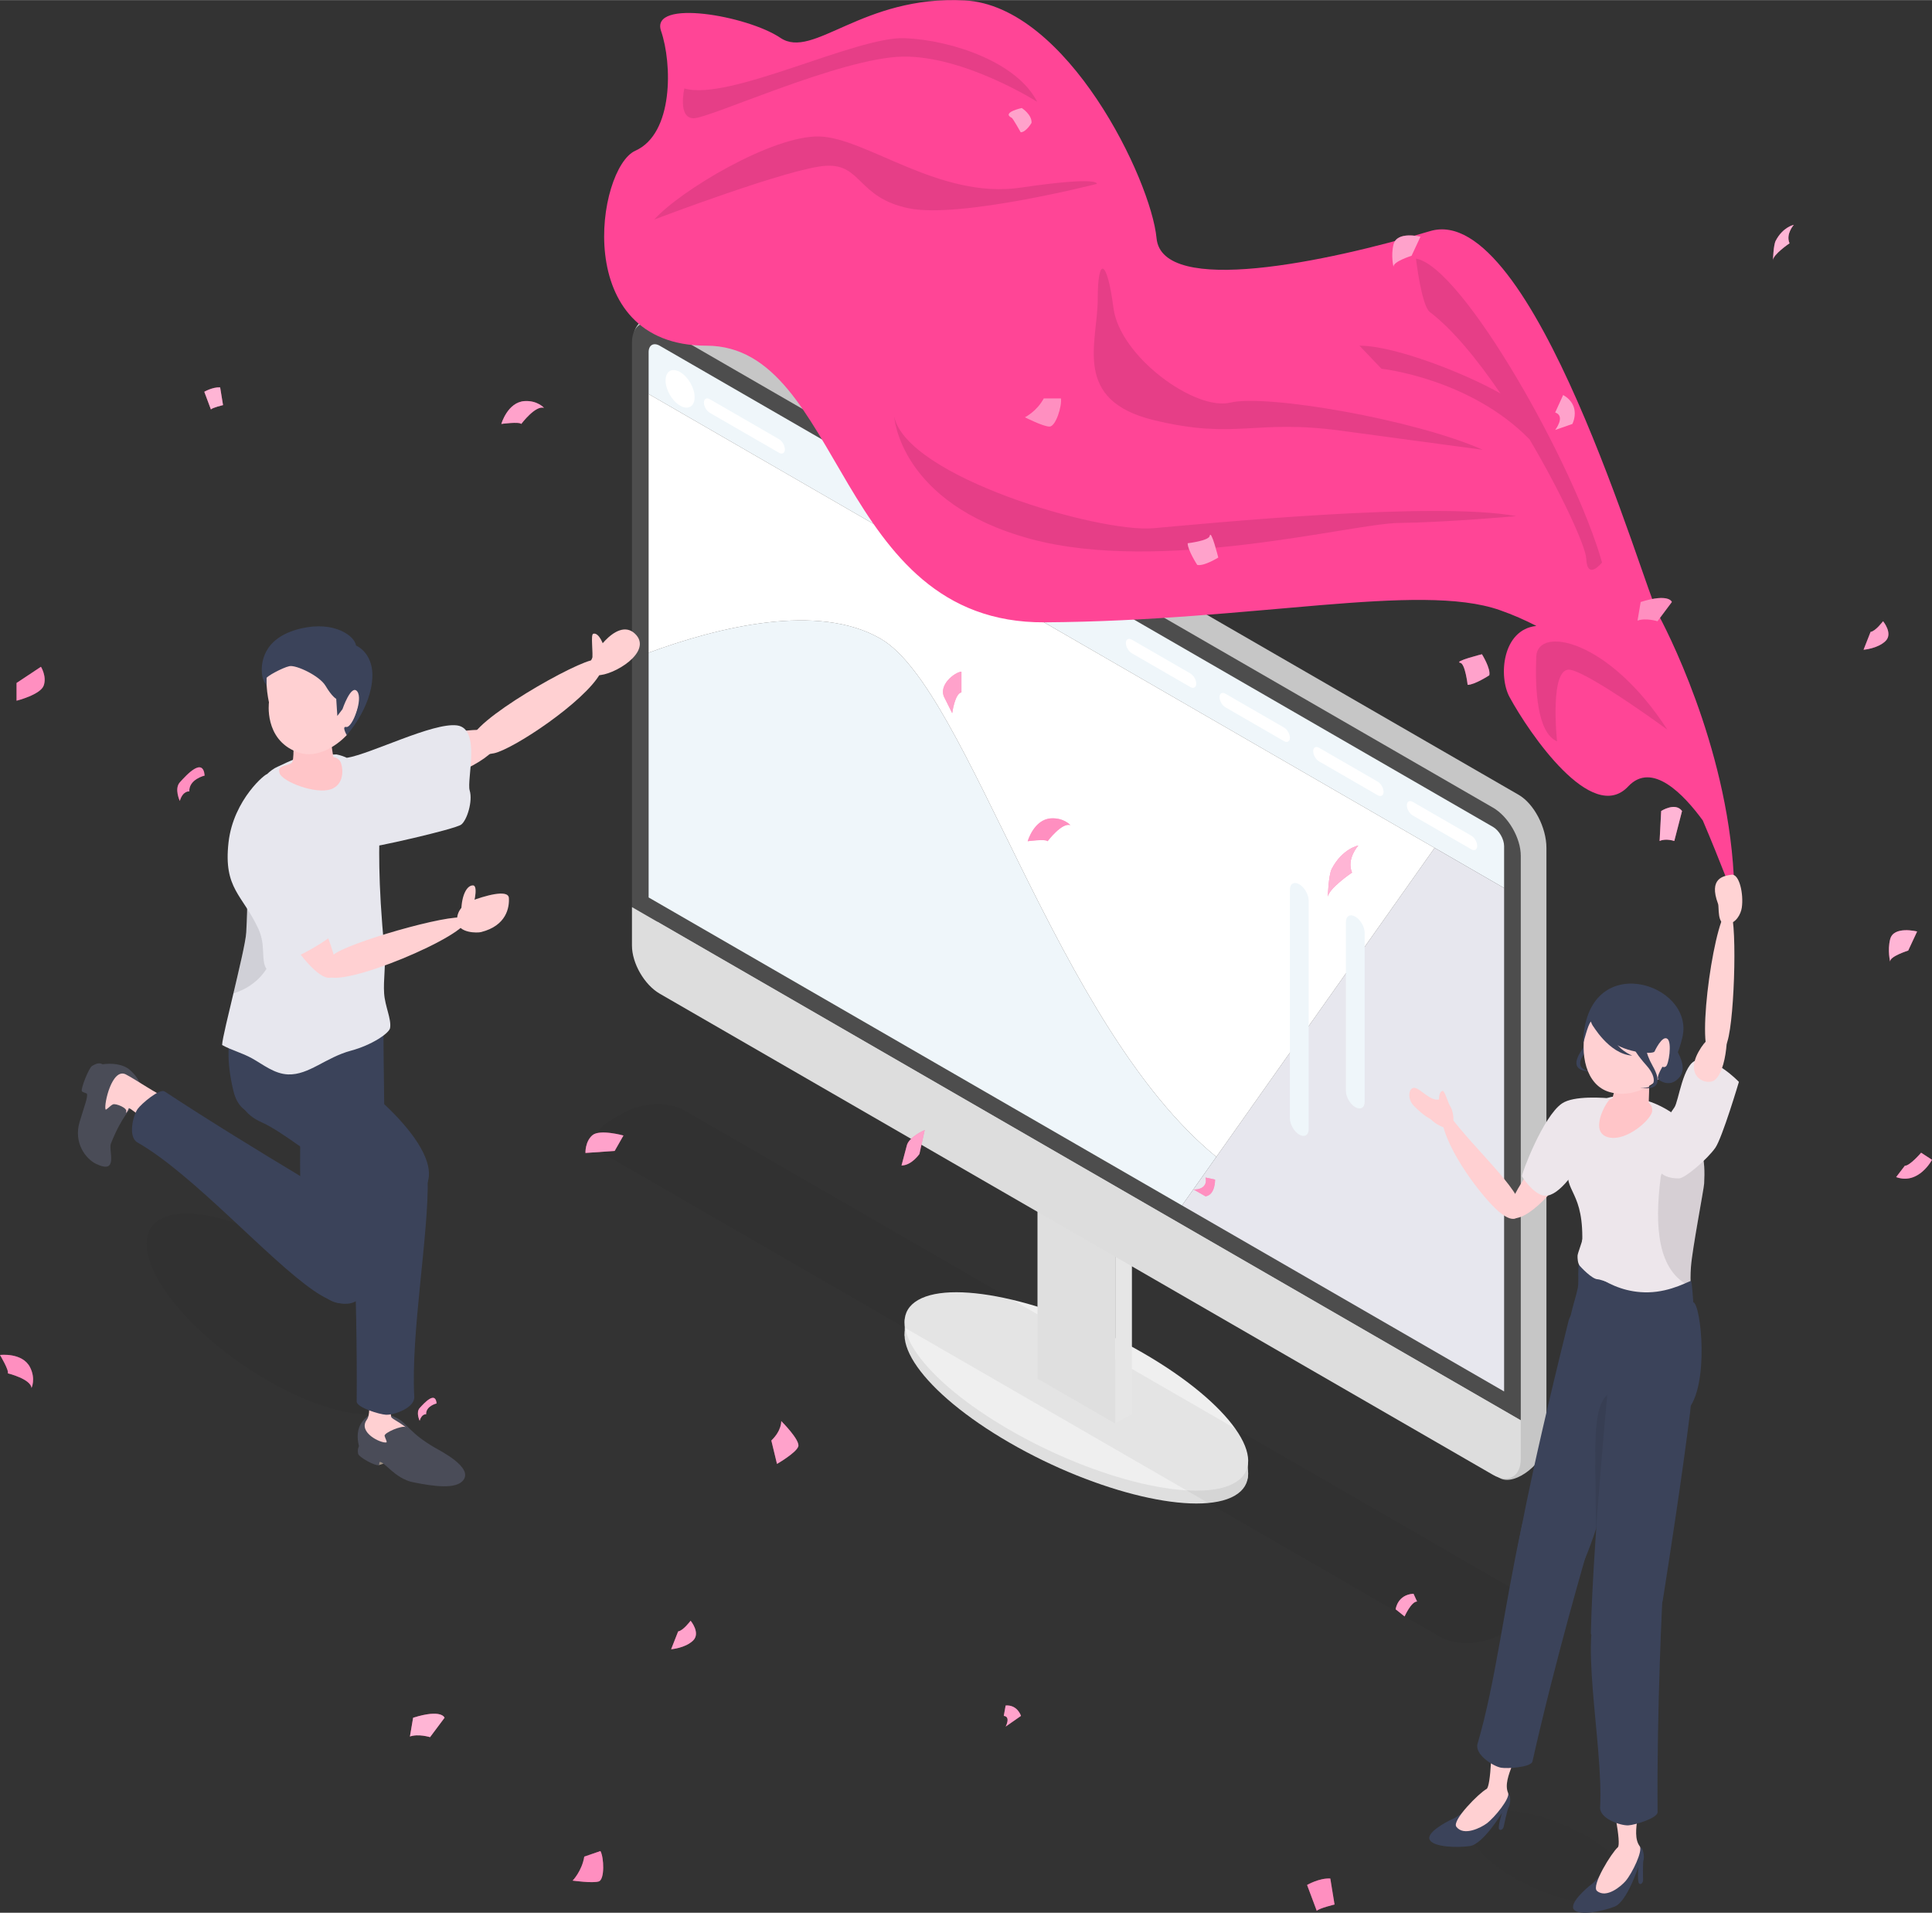 <svg xmlns="http://www.w3.org/2000/svg" id="_レイヤー_2" data-name=" レイヤー 2" version="1.1" viewBox="0 0 1389.024 1374.894" width="1389px" height="1375px" class="lg:!max-h-[405px] isometric rectangleModalImage"><rect x="0" y="0" width="1389.024" height="1374.894" fill="#333333" stroke="none"/><title>サイト公開</title><g id="_3" data-name=" 3"><g><g><polygon points="897.064 1062.839 897.338 1048.517 650.419 948.389 650.419 960.25 897.064 1062.839" fill="#bdbdbd" stroke-width="0"/><path d="M821.785,981.72c62.864,36.294,92.368,78.105,65.9,93.386s-98.886-1.753-161.75-38.047-92.368-78.105-65.9-93.387,98.886,1.753,161.75,38.047v0Z" fill="#dfdfdf" stroke-width="0"/><path d="M821.785,972.497c62.864,36.294,92.368,78.105,65.9,93.386-26.468,15.281-98.886-1.753-161.75-38.047s-92.368-78.105-65.9-93.387c26.468-15.281,98.886,1.753,161.75,38.047v0Z" fill="#efefef" stroke-width="0"/><path d="M1035.557,1176.631l-599.828-346.311c-11.042-6.375-9.658-17.512,3.093-24.873l9.808-5.662c12.751-7.362,32.039-8.161,43.082-1.786l599.828,346.311c11.042,6.375,9.658,17.512-3.093,24.873l-9.808,5.662c-12.751,7.362-32.039,8.161-43.082,1.786Z" fill="#000" opacity=".05" stroke-width="0"/><polygon points="801.817 1023.222 745.903 990.94 745.903 792.642 801.817 824.924 801.817 1023.222" fill="#dfdfdf" stroke-width="0"/><polygon points="813.799 1016.304 801.817 1023.222 801.817 824.924 813.799 818.006 813.799 1016.304" fill="#e6e6e6" stroke-width="0"/><path d="M1078.234,1062.424l-585.467-357.415c-11.029-6.367-19.969-23.45-19.969-38.155l-17.146-425.316c0-14.705,26.087-22.501,37.116-16.134l599.08,345.879c11.029,6.367,19.969,23.45,19.969,38.155v426.353c0,14.705-22.554,33-33.583,26.633v0Z" fill="#c6c6c6" stroke-width="0"/><g><path d="M1073.4,580.507l-189.709-109.528-409.371-236.351c-11.029-6.367-19.969-1.206-19.969,11.529v405.819l429.341,247.88,209.678,121.058v-405.82c0-12.734-8.94-28.22-19.969-34.587l0.0 0Z" fill="#4d4d4d" stroke-width="0"/><path d="M454.351,651.976v27.67c0,12.735,8.941,28.22,19.969,34.587l599.08,345.879c11.029,6.368,19.969,1.206,19.969-11.529v-27.67l-639.019-368.938 0.0 0Z" fill="#ddd" stroke-width="0"/><g><path d="M1081.389,608.175c0-5.086-3.584-11.29-7.991-13.834l-173.732-100.304-425.348-245.574c-4.402-2.542-7.986-.476-7.986,4.611v30.093l615.056,355.103v-30.093l0-0Z" fill="#eff6fa" stroke-width="0"/><g><path d="M499.407,285.494c0,6.661-4.677,9.361-10.445,6.03s-10.445-11.43-10.445-18.092,4.677-9.361,10.445-6.03,10.445,11.43,10.445,18.092Z" fill="#fff" stroke-width="0"/><path d="M560.067,325.395l-49.754-28.725c-2.338-1.35-4.229-4.626-4.229-7.325s1.892-3.791,4.229-2.442l49.754,28.725c2.338,1.35,4.229,4.626,4.229,7.326s-1.892,3.791-4.229,2.442v-0Z" fill="#fff" stroke-width="0"/><path d="M1057.824,610.441l-42.129-24.323c-2.338-1.35-4.229-4.626-4.229-7.326s1.892-3.791,4.229-2.442l42.129,24.323c2.338,1.35,4.229,4.626,4.229,7.326s-1.892,3.791-4.229,2.442Z" fill="#fff" stroke-width="0"/><path d="M990.492,571.567l-42.129-24.323c-2.338-1.35-4.229-4.626-4.229-7.326s1.892-3.791,4.229-2.442l42.129,24.323c2.338,1.35,4.229,4.626,4.229,7.326s-1.892,3.791-4.229,2.442Z" fill="#fff" stroke-width="0"/><path d="M923.151,532.688l-42.129-24.323c-2.338-1.35-4.229-4.626-4.229-7.326s1.892-3.791,4.229-2.442l42.129,24.323c2.338,1.35,4.229,4.626,4.229,7.326s-1.892,3.791-4.229,2.442Z" fill="#fff" stroke-width="0"/><path d="M855.819,493.813l-42.129-24.323c-2.338-1.35-4.229-4.626-4.229-7.326s1.892-3.791,4.229-2.442l42.129,24.323c2.338,1.35,4.229,4.626,4.229,7.326s-1.892,3.791-4.229,2.442Z" fill="#fff" stroke-width="0"/></g><g><polygon points="1031.426 609.422 849.804 866.454 899.666 895.242 1081.389 1000.16 1081.389 866.426 1081.389 732.688 1081.389 638.269 1031.426 609.422" fill="#e7e7ee" stroke-width="0"/><g><path d="M633.273,459.144c-45.126-26.296-116.965-8.39-166.941,9.981v175.931l383.472,221.398,24.676-34.922c-115.423-94.211-178.015-335.565-241.207-372.388l0.0 0Z" fill="#eff6fa" stroke-width="0"/><path d="M466.332,283.166v185.96c49.976-18.371,121.815-36.277,166.941-9.981,63.193,36.824,125.785,278.177,241.207,372.388l156.945-222.11L466.332,283.166Z" fill="#fff" stroke-width="0"/></g></g></g><path d="M974.398,795.803c-3.727-2.151-6.75-7.389-6.75-11.692v-121.368c0-4.303,3.024-6.049,6.75-3.897s6.75,7.389,6.75,11.692v121.368c0,4.303-3.024,6.049-6.75,3.897Z" fill="#eff6fa" stroke-width="0"/><path d="M934.131,815.533c-3.727-2.151-6.75-7.389-6.75-11.692v-164.347c0-4.303,3.024-6.049,6.75-3.897s6.75,7.389,6.75,11.692v164.347c0,4.303-3.024,6.049-6.75,3.897Z" fill="#eff6fa" stroke-width="0"/></g></g><g><g><g><path d="M338.832,532.823c-2.396-13.644,78.235-59.073,88.614-58.527,2.021.106,6.467,5.593,4.093,9.824-11.441,20.395-62.398,54.358-76.395,57.307-16.9,3.561-16.312-8.605-16.312-8.605v0Z" fill="#ffd0d2" stroke-width="0"/><path d="M425.732,474.9c.909-6.019-1.262-18.809.794-19.404,4.104-1.186,7.81,8.149,8.256,11.825s-9.745,12.18-9.051,7.579Z" fill="#ffd0d2" stroke-width="0"/><path d="M423.374,479.28c0-5.395,19.674-36.651,33.161-23.8s-15.647,30.305-27.101,29.829-6.06-6.029-6.06-6.029v0Z" fill="#ffd0d2" stroke-width="0"/></g><path d="M273.474,542.654c11.253-7.228,82.711-28.451,84.977-11.863,1.545,11.307-28.769,28.212-64.786,35.085-36.938,7.049-31.444-15.994-20.191-23.222h0Z" fill="#ffd0d2" stroke-width="0"/><path d="M249.373,544.7c17.305-2.803,61.989-25.618,79.254-23.311s6.755,39.24,9.062,46.794-1.837,21.141-6.046,24.473-65.351,17.2-69.323,16.663-12.947-64.619-12.947-64.619l-0-0Z" fill="#e7e7ee" stroke-width="0"/></g><g><path d="M279.299,1014.64c-27.781,9.358-85.964-14.479-129.955-53.241s-57.131-77.771-29.35-87.129c27.781-9.358,85.964,14.479,129.955,53.241s57.131,77.771,29.35,87.129Z" fill="#000" opacity=".05" stroke-width="0"/><g><g><path d="M174.992,726.499s-18.131,12.265-7.184,57.618c10.947,45.353,83.119-12.613,83.119-12.613l-52.825-45.005h-23.111 0Z" fill="#3b435a" stroke-width="0"/><g><path d="M73.746,764.987c6.178-.916,14.782-.39,19.91,4.289,8.57,7.819,9.289,15.08,5,21.097-5.172,7.253-11.139,12.175-18.914,31.589-1.945,4.856,5.887,22.537-10.618,14.629-7.549-3.617-16.338-15.194-11.916-30.077,3.778-12.715,5.845-17.148,5.333-20.323-.182-.473-3.405-1.046-3.734-1.957-.723-2,5.113-16.734,7.369-18.055,3.445-2.016,5.431-2.382,7.57-1.191l0.0 0Z" fill="#4a4c57" stroke-width="0"/><path d="M123.45,791.19c-12.398-5.686-25.163-14.869-32.941-18.906-9.927-5.153-15.944,21.377-14.619,25.122.311.879,3.422-2.81,5.31-3.599,2.142-.895,10.742,2.712,9.524,5.253-.697,1.452.638.771,1.893-2.51.507-1.326,27.94,22.611,31.371,23.465s4.82-26.368-.537-28.825h-0Z" fill="#ffd0d2" stroke-width="0"/><path d="M264.145,873.845s-82.105-47.461-145.746-89.317c-3.608-2.373-16.735,8.781-19.436,12.577-3.303,4.641-7.134,20.073-.158,24.05,40.02,22.814,93.787,83.849,126.634,106.455,56.482,38.873,38.705-53.765,38.705-53.765Z" fill="#3b435a" stroke-width="0"/><path d="M275.64,737.975c.514,106.964,7.37,196.818-27.777,198.898-45.145,2.671-27.869-130.817-32.586-177.512-6.42-63.566,60.224-50.174,60.362-21.386h0Z" fill="#3b435a" stroke-width="0"/></g><g><path d="M272.177,1053.126s3.675-.8,4.058-1.567-2.728-2.12-2.728-2.12l-1.33,1.556v2.13Z" fill="#9a8d80" stroke-width="0"/><path d="M258.074,1039.497c-1.459-6.073-1.602-12.404,2.605-17.927,7.03-9.228,18.984-5.36,25.49-1.857s8.499,10.435,26.406,20.822c4.525,2.625,27.628,14.233,20.505,23.431-5.125,6.618-20.956,4.537-36.172,1.449-12.999-2.638-20.859-15.326-23.977-14.536-.455.223.124,1.838-.755,2.246-1.928.897-14.462-5.725-14.731-8.325-.237-2.292-.369-3.068.628-5.303l-0.0 0Z" fill="#4a4c58" stroke-width="0"/></g><path d="M267.699,980.87c-7.437,11.434,1.128,32.56-4.003,39.664-6.548,9.067,10.126,17.028,14.024,16.264.915-.179-.713-2.699-1.217-4.682-.572-2.25,12.795-7.857,15.131-6.28,1.335.901-3.897-2.998-6.959-4.718-1.238-.696-2.762-1.747-3.168-2.231-2.512-2.99,5.094-31.538,6.44-34.807s-17.035-8.149-20.248-3.209Z" fill="#ffd0d2" stroke-width="0"/><path d="M252.418,836.518s4.669,94.72,4.029,170.889c-.036,4.319,16.456,9.295,21.109,9.505,5.691.257,20.733-4.896,20.29-12.914-2.543-45.996,10.534-117.168,9.652-157.033-.686-31.026-55.08-10.448-55.08-10.448l0-0Z" fill="#3b435a" stroke-width="0"/><path d="M209.2,745.197c63.267,36.251,110.29,84.282,96.942,107.486-20.256,35.213-88.132-32.761-118.051-46.011-40.73-18.038,4.081-71.232,21.108-61.476l0.0 0Z" fill="#3b435a" stroke-width="0"/></g><g><polygon points="252.607 561.48 252.607 561.48 252.048 558.351 252.607 561.48" fill="#ccccd5" stroke-width="0"/><path d="M273.126,590.355c.542-14.356-7.393-43.48-31.221-48.11-29.825.623-31.486,4.231-42.258,8.811s-22.207,23.052-23.225,34.551c-.584,6.589-.999,15.579-.974,19.857.099,17.218,3.901,21.985,1.591,64.692-.367,6.791-5.134,26.412-9.23,43.904-3.117,13.311-8.015,32.797-8.123,37.05,6.59,3.734,14.065,5.482,21.6,9.661,7.932,4.399,15.995,11.145,25.858,11.495,14.931.53,26.917-12.178,45.288-17.103,14.869-3.986,27.42-12.538,28.025-16.245,1.064-6.522-3.639-15.465-4.283-24.858-.671-9.789,1.35-20.593.249-31.607-4.923-49.218-3.839-77.743-3.297-92.099l0-0Z" fill="#e7e7ee" stroke-width="0"/><path d="M199.606,661.494c-1.047-36.282-13.91-50.479-24.158-56.029.099,17.218,3.901,21.985,1.591,64.692-.367,6.791-5.134,26.412-9.23,43.904,15.309-4.858,32.796-17.955,31.797-52.568l-0.0 0Z" fill="#000" opacity=".1" stroke-width="0"/><path d="M244.175,546.61c-2.107-2.386-4.534-2.461-4.534-2.461,0,0-1.535-9.748-1.577-10.505l-27.238-2.433s.908,15.754-1.133,17.143c-3.88,2.641-10.67,1.449-8.67,7.449s26.044,15.42,37.044,11.42,8.214-18.227,6.107-20.614Z" fill="#ffc5c8" stroke-width="0"/><g><path d="M195.55,473.439c-7.46,8.796-2.18,31.342-2.18,31.342,0,0-3.685,26.41,19.89,35.641,18.742,7.338,36.038-12.065,36.038-12.065,0,0,28.107-50.601-4.146-63.963s-42.142.249-49.602,9.045h0Z" fill="#ffd0d2" stroke-width="0"/><path d="M216.372,451.705c24.339-5.695,38.802,5.655,39.594,12.256,6.469,3.036,12.17,10.774,11.76,22.496-.79,22.577-18.429,41.901-18.429,41.901,0,0-3.792-6.574-.379-5.848,4.317.918,12.307-19.961,7.926-25.55-4.38-5.589-10.611,12.742-10.611,12.742l-3.702,4.876-.798-12.312s-2.911-1.315-7.718-9.391c-4.286-7.2-21.184-15.12-25.949-14.082-5.062,1.102-16.578,7.425-16.497,8.67l.083,4.774s-2.74-2.197-3.323-7.993c-.593-5.891-.622-25.833,28.042-32.54l0-0Z" fill="#3b435a" stroke-width="0"/></g></g></g></g><g><g><path d="M182.283,621.735c-.42,13.368,40.995,87.249,56.391,80.672,10.495-4.484-9.776-43.279-22.383-77.711-12.93-35.312-33.588-16.329-34.008-2.961l0-0Z" fill="#ffd0d2" stroke-width="0"/><path d="M234.346,700.873c8.702,11.256,104.501-29.501,100.995-40.193-2.187-6.67-76.943,14.211-93.506,24.119s-7.49,16.075-7.49,16.075h0Z" fill="#ffd0d2" stroke-width="0"/><path d="M338.498,647.62c-4.624,1.738-10.89,7.182-9.732,15.02,1.203,8.138,14.382,7.991,17.083,7.311,18.371-4.63,20.399-17.754,20.023-24.457s-17.75-1.49-27.375,2.127v-0Z" fill="#ffd0d2" stroke-width="0"/><path d="M331.643,654.623c.248-11.41,4.093-18.355,8.434-18.232s0,16.743-1.488,18.232-6.945,0-6.945,0Z" fill="#ffd0d2" stroke-width="0"/></g><path d="M192.074,556.523c-.2-1.415-24.265,17.83-27.779,49-3.768,33.431,10.163,37.456,21.584,62.359,5.37,11.709,1.498,22.158,5.679,28.542,0,0,41.155-12.801,61.05-37.035,0,0-39.731-51.213-37.911-60.099,0,0-22.294-40.445-22.622-42.768h-0Z" fill="#e7e7ee" stroke-width="0"/></g></g><g><path d="M1246.957,646.459c0-94.529-43.618-184.04-54.484-204.362-10.865-20.322-90.271-298.168-164.288-276.039-74.017,22.13-192.697,47.115-196.671,5.117-3.975-41.999-64.216-167.129-137.981-170.952-73.764-3.823-108.82,42.894-132.477,26.912-23.657-15.983-93.81-28.276-85.78-4.918,8.029,23.359,9.087,73.764-18.489,86.058s-47.247,140.153,51.106,140.153,92.776,199.768,243.093,198.851c150.317-.917,269.191-29.005,327.163-8.814,9.615,3.349,18.341,7.231,26.419,11.41-24.572,2.63-27.359,36.26-19.258,51.156,14.156,26.028,59.245,92.065,85.293,64.223,17.172-18.355,40.044,5.838,53.641,24.46,12.664,29.7,22.714,56.744,22.714,56.744l-0.0 0Z" fill="#ff4596" stroke-width="0"/><path d="M1018.012,185.815s3.938,33.829,9.956,38.404c16.556,12.585,34.344,34.392,50.785,58.532-24.918-14.211-75.85-34.341-101.378-34.341l15.837,16.591s63.516,6.869,106.454,50.753c23.344,39.441,40.389,77.119,40.762,85.677.711,16.357,11.379,2.845,11.379,2.845-19.913-70.407-100.37-212.772-133.796-218.462h-0Z" fill="#000" opacity=".1" stroke-width="0"/><path d="M1065.989,323.23c-49.774-22.029-156.11-40.121-181.375-33.903s-79.564-32.998-84.089-68.067-11.312-37.708-11.312-6.41-18.854,72.776,40.347,87.105,72.022-.945,134.994,7.635,101.434,13.64,101.434,13.64v-0Z" fill="#000" opacity=".1" stroke-width="0"/><path d="M1090.128,370.961c-58.453-10.935-222.105,5.279-260.944,8.673s-176.85-36.668-186.277-80.175c0,0,3.771,62.424,98.04,87.891s231.149-11.109,264.709-11.487,84.471-4.902,84.471-4.902l0-0Z" fill="#000" opacity=".1" stroke-width="0"/><path d="M492.029,63.495c31.699,9.584,123.849-37.597,158.497-36.123,34.648,1.474,81.117,17.693,95.111,45.706,0,0-52.354-33.174-96.585-32.437s-138.663,44.302-150.347,44.302-6.675-21.449-6.675-21.449h0Z" fill="#000" opacity=".1" stroke-width="0"/><path d="M470.394,157.744c18.425-20.672,84.933-60.547,118.637-59.708s86.577,45.328,144.624,36.79,54.902-2.696,54.902-2.696c0,0-98.414,25.165-135.264,17.526s-33.704-31.906-59.318-30.558-123.58,38.647-123.58,38.647l-0-0Z" fill="#000" opacity=".1" stroke-width="0"/><path d="M1198.752,524.442c-42.248-65.376-93.304-74.716-94.238-52.612s.311,54.792,14.943,61.018c0,0-5.915-55.103,9.962-51.367s69.333,42.962,69.333,42.962Z" fill="#000" opacity=".1" stroke-width="0"/></g><g><g><g><g><path d="M1126.197,807.735c-9.776,8.407-50.89,63.36-40.24,67.461s34.737-19.31,50.394-50.656c16.057-32.148-.378-25.212-10.154-16.805Z" fill="#ffd0d2" stroke-width="0"/><g><path d="M1092.547,872.351c7.399-11.712-31.059-44.176-51.73-72.281-1.199-1.63-4.953-1.142-4.364,3.674,2.837,23.213,30.08,57.66,40.826,66.874,13.111,11.241,15.268,1.734,15.268,1.734l-0.0 0Z" fill="#ffd0d2" stroke-width="0"/><path d="M1031.232,806.722c3.536,2.722,12.295,7.206,13.443,1.401s-.631-19.765-12.816-17.426c-12.517,2.403-7.813,10.492-.626,16.025h-0Z" fill="#ffd0d2" stroke-width="0"/><path d="M1043.681,797.437c-2.47-3.927-4.854-13.522-6.472-13.31-3.228.423-2.97,8.073-2.161,10.776s10.521,5.535,8.633,2.534l-0.0 0Z" fill="#ffd0d2" stroke-width="0"/><path d="M1034.88,804.802c-5.22,2.507-13.223-4.762-18.395-9.973s-3.576-13.683.764-12.87,10.318,8.922,16.897,8.469c6.594-.455.734,14.374.734,14.374Z" fill="#ffd0d2" stroke-width="0"/></g><path d="M1159.98,789.678c-7.31-.744-28.504-2.3-36.966,3.453-13.761,9.354-29.269,51.125-28.787,52.287.426,1.027,7.563,11.79,14.826,13.779,19.692,5.393,50.928-69.519,50.928-69.519v-0Z" fill="#ede6eb" stroke-width="0"/></g><g><path d="M1225.209,850.749c.471-8.829.198-16.002-1.669-22.885-1.485-5.471-4.098-11.226-8.636-16.556-9.919-11.651-28.206-23.632-52.462-23.274-24.308.359-35.594,40.742-35.314,56.47.27,15.156,15.67,16.262,8.669,69.42-4.602,34.946,82.645,25.809,80.708,16.673-.355-1.672-.645-3.579-.838-5.778-.331-3.777-.374-8.424.053-14.268.92-12.61,9.279-55.873,9.489-59.803l0.0 0Z" fill="#ede6eb" stroke-width="0"/><path d="M1193.995,845.963c-4.619,35.553-2.323,68.089,21.673,78.857-.331-3.777-.374-8.424.053-14.268.92-12.61,9.279-55.873,9.489-59.803.471-8.829.198-16.002-1.669-22.885-10.493,2.859-28.347,8.873-29.545,18.099v0Z" fill="#000" opacity=".1" stroke-width="0"/></g><path d="M1062.821,1304.921c14.341-8.28,49.22-1.567,77.903,14.993s40.31,36.697,25.969,44.977-49.22,1.567-77.903-14.993-40.31-36.697-25.969-44.977Z" fill="#1a1a1a" opacity=".05" stroke-width="0"/><g><g><path d="M1044.4,1307.478c-4.327,1.883-19.314,9.853-16.488,15.036s19.351,5.776,28.877,4.433,23.082-23.83,23.082-23.83c0,0-3.299,10.415-2.043,11.79s2.953-.593,3.228-1.768,2.651-12.672,3.556-13.967,1.866-6.839.513-8.868-3.101-5.056-8.421-6.217-22.558,19.148-32.303,23.39v0Z" fill="#3b435a" stroke-width="0"/><path d="M1090.54,1247.678c4.459,12.313-11.105,29.865-6.278,41.085,1.6,3.719-9.585,17.623-15.477,21.991-3.838,2.845-16.411,9.422-21.735,2.324-3.406-4.541,16.503-24.398,21.691-27.14,3.315-1.752,4.031-35.169,3.486-38.519s16.386-5.061,18.312.259h-0Z" fill="#ffd0d2" stroke-width="0"/></g><path d="M1141.34,1114.268s-22.884,77.549-39.573,151.87c-.946,4.214-18.108,5.319-22.679,4.468-5.59-1.041-19.04-9.471-16.787-17.179,12.926-44.215,18.465-94.942,31.87-156.914,6.561-30.332,47.169,17.756,47.169,17.756l-0-0Z" fill="#3b435a" stroke-width="0"/><path d="M1127.586,949.979c-31.57,127.441-35.025,156.853-41.419,188.643-1.329,6.607,15.227,19.408,21.24,18.756,37.396-4.052,53.322-119.174,69.243-163.23,15.674-43.374-42.144-72.102-49.064-44.17l-0.0 0Z" fill="#3b435a" stroke-width="0"/><path d="M1147.38,1099.283c.126-66.08-6.041-104.393,22.184-99.529l-22.184,99.529Z" fill="#1a1a1a" opacity=".1" stroke-width="0"/></g><g><g><path d="M1144.315,1354.353c-3.786,2.818-16.569,13.985-12.639,18.39s20.157,1.227,29.129-2.246,17.062-28.453,17.062-28.453c0,0-.845,10.892.69,11.946s2.741-1.249,2.741-2.455-.298-12.943.288-14.41.263-7.084-1.516-8.753-4.169-4.219-9.614-4.14-17.616,23.774-26.142,30.119h0Z" fill="#3b435a" stroke-width="0"/><path d="M1175.656,1285.632c7.14,10.978-4.027,31.607,3.224,41.436,2.403,3.258-5.329,19.34-10.074,24.933-3.091,3.643-13.84,12.905-20.638,7.203-4.349-3.648,10.526-27.51,14.956-31.36,2.83-2.459-4.067-35.164-5.359-38.303s14.807-8.653,17.892-3.91l0-0Z" fill="#ffd0d2" stroke-width="0"/></g><path d="M1195.369,1145.72s-4.274,80.673-3.635,156.842c.036,4.319-16.425,9.295-21.07,9.505-5.68.257-20.695-4.896-20.252-12.914,2.539-45.996-17.194-131.331,1.446-148.684,22.714-21.146,43.511-4.749,43.511-4.749l0-0Z" fill="#3b435a" stroke-width="0"/><path d="M1156.36,993.779c-8.334,88.87-11.909,147.536-12.599,180.254-.165,7.804,50.515-16.224,51.608-23.119,4.61-29.085,13.849-88.563,19.717-135.571,7.898-63.279-56.039-50.215-58.726-21.564l0-0Z" fill="#3b435a" stroke-width="0"/></g><path d="M1127.123,970.596c-.417-23.358,4.368-31.42,7.3-45.083.891-4.153-.687-18.027,1.722-18.022,1.268.002,19.022,22.056,48.886,21.418,17.018-.364,30.131-8.742,30.779-8.094s1.582,15.184,1.582,15.184c5.629,1.501,11.749,60.246-4.311,77.792-15.686,17.138-85.54-19.837-85.957-43.195l-0-0Z" fill="#3b435a" stroke-width="0"/><path d="M1203.782,796.054c3.1-4.204,6.197-31.916,16.119-33.972,12.899-2.673,30.298,15.555,30.298,15.555,0,0-11.98,40.28-16.978,47.414-5.685,8.115-21.802,21.979-26.205,21.983-30.749.031-12.689-38.157-3.234-50.981l-0.0 0Z" fill="#ede6eb" stroke-width="0"/><path d="M1137.612,890.837c.044,1.544-3.39,9.972-3.429,11.825s.097,5.507,1.703,7.338c.341.388,8.727,9.617,12.894,9.534,1.911-.038,15.403,5.274,15.376,4.539-.144-3.963-24.043-29.378-24.241-30.346-.299-1.457-2.302-2.89-2.302-2.89l0-0Z" fill="#ede6eb" stroke-width="0"/></g><g><path d="M1173.652,789.508c-7.07-.903-13.709-.885-16.294.8s-15.377,23.785-.806,27.223c13.117,3.095,30.984-13.263,31.281-18.915s-3.127-7.696-14.18-9.108Z" fill="#ffc5c8" stroke-width="0"/><path d="M1161.646,780.412c-1.633,7.434-5.705,15.817,0,18.41s24.772,1.271,23.86-4.152c-.515-3.06,1.041-16.592-.649-18.148s-23.211,3.889-23.211,3.889v0Z" fill="#ffc5c8" stroke-width="0"/><g><path d="M1154.803,738.704c-.616,4.878-10.09,13.043-12.675,15.381-8.04,7.272-9.102,15.937,3.072,15.775,0,0-20.96,2.54-7.077-16.364s3.6-25.464,3.6-25.464l13.08,10.672h-0Z" fill="#3b435a" stroke-width="0"/><path d="M1196.263,742.607s20.243,21.1,11.185,31.71-19.21-2.077-19.21-2.077l8.025-29.633v0Z" fill="#3b435a" stroke-width="0"/><path d="M1140.359,737.207c-4.898,20.589-.156,42.748,16.754,47.713,20.306,5.961,43.675-10.008,48.573-30.597s-3.833-36.237-24.421-41.135c-20.589-4.898-36.008,3.431-40.906,24.019h0Z" fill="#ffd0d2" stroke-width="0"/><path d="M1138.209,749.538c-.047,1.771,3.254-13.279,5.629-15.268,1.011,4.744,7.105,6.788,11.796,11.711,10.288,10.796,32.01,12.068,33.84,9.921,0,0,5.601-12.306,9.399-9.143,3.323,2.768.85,18.577-1.193,19.786s-2.118-.376-2.622.482c-4.504,7.669-2.829,8.758-2.829,8.758,0,0,11.692-5.959,17.354-30.224,9.132-39.134-69.584-64.058-71.373,3.977v-0Z" fill="#3b435a" stroke-width="0"/><path d="M1144.643,736.286s12.08,21.456,28.825,22.454c0,0-11.613-4.527-13.974-14.372-.948-3.955-14.852-8.081-14.852-8.081h0Z" fill="#3b435a" stroke-width="0"/><path d="M1173.468,749.548c.021,4.917,8.439,14.167,10.722,16.801,7.102,8.19,7.109,16.921-4.957,15.287,0,0,20.499,5.055,9.004-15.388s-.495-25.712-.495-25.712l-14.274,9.013h0Z" fill="#3b435a" stroke-width="0"/></g></g></g><g><path d="M1229.67,758.634c-10.89-6.177,4.024-106.07,13.573-104.688,5.957.862,4.187,77.353-1.35,94.741-5.537,17.388-12.223,9.947-12.223,9.947v-0Z" fill="#ffd3d4" stroke-width="0"/><path d="M1252.284,652.369c-.684,4.67-4.201,11.553-10.964,11.87-7.023.329-5.184-12.087-6.12-14.588-6.931-18.532,3.961-20.092,9.643-20.942s8.865,13.941,7.441,23.661v-0Z" fill="#ffd3d4" stroke-width="0"/></g><path d="M1233.068,776.112c5.287-4.678,7.591-16.238,8.358-26.032.457-5.846-10.16-12.374-20.289,5.977-10.388,18.82,6.644,24.733,11.931,20.055h-0Z" fill="#ffd3d4" stroke-width="0"/></g><g><g><path d="M750.445,286.314c-5.009,9.333-13.55,13.578-13.55,13.578,0,0,13.094,6.685,17.648,6.685s9.108-15.023,8.197-20.263h-12.296l-0-0Z" fill="#ff4596" stroke-width="0"/><path d="M750.445,286.314c-5.009,9.333-13.55,13.578-13.55,13.578,0,0,13.094,6.685,17.648,6.685s9.108-15.023,8.197-20.263h-12.296l-0-0Z" fill="#fff" opacity=".4" stroke-width="0"/></g><g><path d="M420.066,1334.536c-1.699,10.455-8.393,17.249-8.393,17.249,0,0,14.557,2.059,18.863.577s3.723-17.169,1.156-21.828l-11.626,4.002h-0Z" fill="#ff4596" stroke-width="0"/><path d="M420.066,1334.536c-1.699,10.455-8.393,17.249-8.393,17.249,0,0,14.557,2.059,18.863.577s3.723-17.169,1.156-21.828l-11.626,4.002h-0Z" fill="#fff" opacity=".4" stroke-width="0"/></g><g><path d="M1179.581,432.672c20.505-6.487,22.413,0,22.413,0l-10.337,13.829s-8.291-2.594-14.345-.46l2.269-13.369v-0Z" fill="#ff4596" stroke-width="0"/><path d="M1179.581,432.672c20.505-6.487,22.413,0,22.413,0l-10.337,13.829s-8.291-2.594-14.345-.46l2.269-13.369v-0Z" fill="#fff" opacity=".4" stroke-width="0"/></g><g><path d="M297.008,1234.721c20.68-6.542,22.604,0,22.604,0l-10.425,13.947s-8.361-2.616-14.468-.464l2.289-13.483-0-0Z" fill="#ff4596" stroke-width="0"/><path d="M297.008,1234.721c20.68-6.542,22.604,0,22.604,0l-10.425,13.947s-8.361-2.616-14.468-.464l2.289-13.483-0-0Z" fill="#fff" opacity=".6" stroke-width="0"/></g><g><path d="M1049.901,476.392c-5.192-.963,15.548-6.161,15.548-6.161,0,0,6.454,10.322,5.28,15.135,0,0-10.561,6.867-15.548,6.867,0,0-1.777-15.192-5.28-15.841Z" fill="#ff4596" stroke-width="0"/><path d="M1049.901,476.392c-5.192-.963,15.548-6.161,15.548-6.161,0,0,6.454,10.322,5.28,15.135,0,0-10.561,6.867-15.548,6.867,0,0-1.777-15.192-5.28-15.841Z" fill="#fff" opacity=".5" stroke-width="0"/></g><g><path d="M869.727,385.171c.963-5.192,6.161,15.548,6.161,15.548,0,0-10.322,6.454-15.135,5.28,0,0-6.867-10.561-6.867-15.548,0,0,15.192-1.777,15.841-5.28v-0Z" fill="#ff4596" stroke-width="0"/><path d="M869.727,385.171c.963-5.192,6.161,15.548,6.161,15.548,0,0-10.322,6.454-15.135,5.28,0,0-6.867-10.561-6.867-15.548,0,0,15.192-1.777,15.841-5.28v-0Z" fill="#fff" opacity=".5" stroke-width="0"/></g><g><path d="M1276.643,173.032c5.197-9.987,13.029-11.455,13.029-11.455,0,0-5.959,6.541-3.081,13.255,0,0-12.034,8.152-11.891,12.228,0,0,.301-10.873,1.943-14.029h0Z" fill="#ff4596" stroke-width="0"/><path d="M1276.643,173.032c5.197-9.987,13.029-11.455,13.029-11.455,0,0-5.959,6.541-3.081,13.255,0,0-12.034,8.152-11.891,12.228,0,0,.301-10.873,1.943-14.029h0Z" fill="#fff" opacity=".6" stroke-width="0"/></g><g><path d="M957.468,624.519c7.623-14.647,19.11-16.8,19.11-16.8,0,0-8.739,9.594-4.519,19.441,0,0-17.65,11.957-17.441,17.935,0,0,.442-15.947,2.85-20.576Z" fill="#ff4596" stroke-width="0"/><path d="M957.468,624.519c7.623-14.647,19.11-16.8,19.11-16.8,0,0-8.739,9.594-4.519,19.441,0,0-17.65,11.957-17.441,17.935,0,0,.442-15.947,2.85-20.576Z" fill="#fff" opacity=".6" stroke-width="0"/></g><g><path d="M554.557,1035.444c7.624-7.382,7.116-13.99,7.116-13.99,0,0,13.805,13.724,12.24,18.299s-15.29,12.492-15.29,12.492l-4.066-16.801Z" fill="#ff4596" stroke-width="0"/><path d="M554.557,1035.444c7.624-7.382,7.116-13.99,7.116-13.99,0,0,13.805,13.724,12.24,18.299s-15.29,12.492-15.29,12.492l-4.066-16.801Z" fill="#fff" opacity=".5" stroke-width="0"/></g><g><path d="M1358.945,675.09c2.469-9.845,19.375-5.564,19.375-5.564l-6.407,13.724s-13.477,4.193-12.969,7.942c0,0-2.033-7.996,0-16.102Z" fill="#ff4596" stroke-width="0"/><path d="M1358.945,675.09c2.469-9.845,19.375-5.564,19.375-5.564l-6.407,13.724s-13.477,4.193-12.969,7.942c0,0-2.033-7.996,0-16.102Z" fill="#fff" opacity=".6" stroke-width="0"/></g><g><path d="M1001.878,175.646c2.469-9.845,19.376-5.564,19.376-5.564l-6.407,13.724s-13.477,4.193-12.969,7.942c0,0-2.033-7.996,0-16.102Z" fill="#ff4596" stroke-width="0"/><path d="M1001.878,175.646c2.469-9.845,19.376-5.564,19.376-5.564l-6.407,13.724s-13.477,4.193-12.969,7.942c0,0-2.033-7.996,0-16.102Z" fill="#fff" opacity=".5" stroke-width="0"/></g><g><path d="M1344.878,454.151c3.503-.389,8.951-7.656,8.951-7.656,0,0,7.383,8.823,1.746,14.272s-15.757,6.227-15.757,6.227l5.06-12.843Z" fill="#ff4596" stroke-width="0"/><path d="M1344.878,454.151c3.503-.389,8.951-7.656,8.951-7.656,0,0,7.383,8.823,1.746,14.272s-15.757,6.227-15.757,6.227l5.06-12.843Z" fill="#fff" opacity=".5" stroke-width="0"/></g><g><path d="M487.572,1172.634c3.503-.389,8.951-7.656,8.951-7.656,0,0,7.383,8.823,1.746,14.272s-15.757,6.227-15.757,6.227l5.06-12.843 0-0Z" fill="#ff4596" stroke-width="0"/><path d="M487.572,1172.634c3.503-.389,8.951-7.656,8.951-7.656,0,0,7.383,8.823,1.746,14.272s-15.757,6.227-15.757,6.227l5.06-12.843 0-0Z" fill="#fff" opacity=".5" stroke-width="0"/></g><g><path d="M146.885,281.563s5.936-3.487,11.386-3.168l2.083,12.751s-7.604,1.813-8.723,3.108l-4.745-12.692v0Z" fill="#ff4596" stroke-width="0"/><path d="M146.885,281.563s5.936-3.487,11.386-3.168l2.083,12.751s-7.604,1.813-8.723,3.108l-4.745-12.692v0Z" fill="#fff" opacity=".6" stroke-width="0"/></g><g><path d="M939.733,1354.926s8.706-5.114,16.7-4.646l3.055,18.702s-11.153,2.659-12.794,4.559l-6.96-18.614h-0Z" fill="#ff4596" stroke-width="0"/><path d="M939.733,1354.926s8.706-5.114,16.7-4.646l3.055,18.702s-11.153,2.659-12.794,4.559l-6.96-18.614h-0Z" fill="#fff" opacity=".4" stroke-width="0"/></g><g><path d="M129.271,562.341c5.21-5.806,16.715-18.195,17.855-4.899,0,0-11.397,2.659-11.017,11.397,0,0-4.559-.76-6.838,6.838,0,0-4.113-8.751,0-13.335Z" fill="#ff4596" stroke-width="0"/><path d="M129.271,562.341c5.21-5.806,16.715-18.195,17.855-4.899,0,0-11.397,2.659-11.017,11.397,0,0-4.559-.76-6.838,6.838,0,0-4.113-8.751,0-13.335Z" fill="#fff" opacity=".4" stroke-width="0"/></g><g><path d="M301.702,1012.122c3.552-3.959,11.396-12.406,12.174-3.34,0,0-7.77,1.813-7.511,7.77,0,0-3.108-.518-4.662,4.662,0,0-2.805-5.967,0-9.092l-0-0Z" fill="#ff4596" stroke-width="0"/><path d="M301.702,1012.122c3.552-3.959,11.396-12.406,12.174-3.34,0,0-7.77,1.813-7.511,7.77,0,0-3.108-.518-4.662,4.662,0,0-2.805-5.967,0-9.092l-0-0Z" fill="#fff" opacity=".5" stroke-width="0"/></g><g><path d="M651.832,823.836c1.22-6.629,12.981-11.568,12.981-11.568l-3.783,17.187s-5.627,8.266-12.88,8.266l3.683-13.885h-0Z" fill="#ff4596" stroke-width="0"/><path d="M651.832,823.836c1.22-6.629,12.981-11.568,12.981-11.568l-3.783,17.187s-5.627,8.266-12.88,8.266l3.683-13.885h-0Z" fill="#fff" opacity=".5" stroke-width="0"/></g><g><path d="M1194.318,582.916s10.168-6.585,14.994,0l-5.566,21.552s-6.072-2.095-10.562,0l1.134-21.552h0Z" fill="#ff4596" stroke-width="0"/><path d="M1194.318,582.916s10.168-6.585,14.994,0l-5.566,21.552s-6.072-2.095-10.562,0l1.134-21.552h0Z" fill="#fff" opacity=".6" stroke-width="0"/></g><g><path d="M377.194,288.248c-12.252.719-16.763,16.433-16.763,16.433,0,0,12.801-1.772,14.333,0,0,0,10.316-13.736,16.401-11.52,0,0-4.691-5.457-13.971-4.913l0-0Z" fill="#ff4596" stroke-width="0"/><path d="M377.194,288.248c-12.252.719-16.763,16.433-16.763,16.433,0,0,12.801-1.772,14.333,0,0,0,10.316-13.736,16.401-11.52,0,0-4.691-5.457-13.971-4.913l0-0Z" fill="#fff" opacity=".5" stroke-width="0"/></g><g><path d="M755.623,588.202c-12.252.719-16.763,16.433-16.763,16.433,0,0,12.801-1.772,14.333,0,0,0,10.316-13.736,16.401-11.52,0,0-4.691-5.457-13.971-4.913l0-0Z" fill="#ff4596" stroke-width="0"/><path d="M755.623,588.202c-12.252.719-16.763,16.433-16.763,16.433,0,0,12.801-1.772,14.333,0,0,0,10.316-13.736,16.401-11.52,0,0-4.691-5.457-13.971-4.913l0-0Z" fill="#fff" opacity=".4" stroke-width="0"/></g><g><path d="M21.684,982.931c-5.458-10.992-21.684-8.99-21.684-8.99,0,0,6.643,11.085,5.612,13.189,0,0,16.678,4.113,17.022,10.58,0,0,3.185-6.453-.95-14.779Z" fill="#ff4596" stroke-width="0"/><path d="M21.684,982.931c-5.458-10.992-21.684-8.99-21.684-8.99,0,0,6.643,11.085,5.612,13.189,0,0,16.678,4.113,17.022,10.58,0,0,3.185-6.453-.95-14.779Z" fill="#fff" opacity=".4" stroke-width="0"/></g><g><path d="M727.432,84.664c-7.729-3.871,7.17-7.074,7.17-7.074,0,0,7.393,4.681,7.025,10.661,0,0-3.855,6.693-7.778,6.773,0,0-5.584-9.942-6.417-10.36Z" fill="#ff4596" stroke-width="0"/><path d="M727.432,84.664c-7.729-3.871,7.17-7.074,7.17-7.074,0,0,7.393,4.681,7.025,10.661,0,0-3.855,6.693-7.778,6.773,0,0-5.584-9.942-6.417-10.36Z" fill="#fff" opacity=".5" stroke-width="0"/></g><g><path d="M1123.836,283.891c13.45,7.696,6.628,20.804,6.628,20.804l-12.346,4.306s7.684-9.945,0-12.555l5.718-12.555v0Z" fill="#ff4596" stroke-width="0"/><path d="M1123.836,283.891c13.45,7.696,6.628,20.804,6.628,20.804l-12.346,4.306s7.684-9.945,0-12.555l5.718-12.555v0Z" fill="#fff" opacity=".5" stroke-width="0"/></g><g><path d="M691.228,482.755c-4.723.295-17.12,9.74-12.102,18.891l5.464,10.921s1.915-14.168,6.638-14.906v-14.906Z" fill="#ff4596" stroke-width="0"/><path d="M691.228,482.755c-4.723.295-17.12,9.74-12.102,18.891l5.464,10.921s1.915-14.168,6.638-14.906v-14.906Z" fill="#fff" opacity=".5" stroke-width="0"/></g><g><path d="M1363.249,846.067c16.157,5.862,25.776-12.432,25.776-12.432l-7.816-5.086s-8.273,9.635-11.697,9.338l-6.262,8.18v-0Z" fill="#ff4596" stroke-width="0"/><path d="M1363.249,846.067c16.157,5.862,25.776-12.432,25.776-12.432l-7.816-5.086s-8.273,9.635-11.697,9.338l-6.262,8.18v-0Z" fill="#fff" opacity=".5" stroke-width="0"/></g><g><path d="M858.186,855.02c7.468,0,9.642-4.201,8.555-8.634l6.847,1.463s.307,10.905-6.847,12.072l-8.555-4.901Z" fill="#ff4596" stroke-width="0"/><path d="M858.186,855.02c7.468,0,9.642-4.201,8.555-8.634l6.847,1.463s.307,10.905-6.847,12.072l-8.555-4.901Z" fill="#fff" opacity=".4" stroke-width="0"/></g><g><path d="M1016.247,1145.559c-11.668.7-12.834,11.201-12.834,11.201l6.417,5.134s4.783-10.734,8.984-10.734l-2.567-5.601Z" fill="#ff4596" stroke-width="0"/><path d="M1016.247,1145.559c-11.668.7-12.834,11.201-12.834,11.201l6.417,5.134s4.783-10.734,8.984-10.734l-2.567-5.601Z" fill="#fff" opacity=".5" stroke-width="0"/></g><g><path d="M723.01,1225.901c8.579-.613,11.031,7.48,11.031,7.48l-11.031,7.699s3.87-7.164-1.333-7.699l1.333-7.48Z" fill="#ff4596" stroke-width="0"/><path d="M723.01,1225.901c8.579-.613,11.031,7.48,11.031,7.48l-11.031,7.699s3.87-7.164-1.333-7.699l1.333-7.48Z" fill="#fff" opacity=".5" stroke-width="0"/></g><g><path d="M11.902,490.876l17.541-11.646s4.303,6.862,1.986,13.481-19.527,10.922-19.527,10.922c0,0,0-12.757,0-12.757Z" fill="#ff4596" stroke-width="0"/><path d="M11.902,490.876l17.541-11.646s4.303,6.862,1.986,13.481-19.527,10.922-19.527,10.922c0,0,0-12.757,0-12.757Z" fill="#fff" opacity=".4" stroke-width="0"/></g><g><path d="M441.919,827.277l-21.005,1.443s-.345-8.092,4.944-12.698,22.373.169,22.373.169l-6.311,11.087h-0Z" fill="#ff4596" stroke-width="0"/><path d="M441.919,827.277l-21.005,1.443s-.345-8.092,4.944-12.698,22.373.169,22.373.169l-6.311,11.087h-0Z" fill="#fff" opacity=".5" stroke-width="0"/></g></g></g></g></svg>
